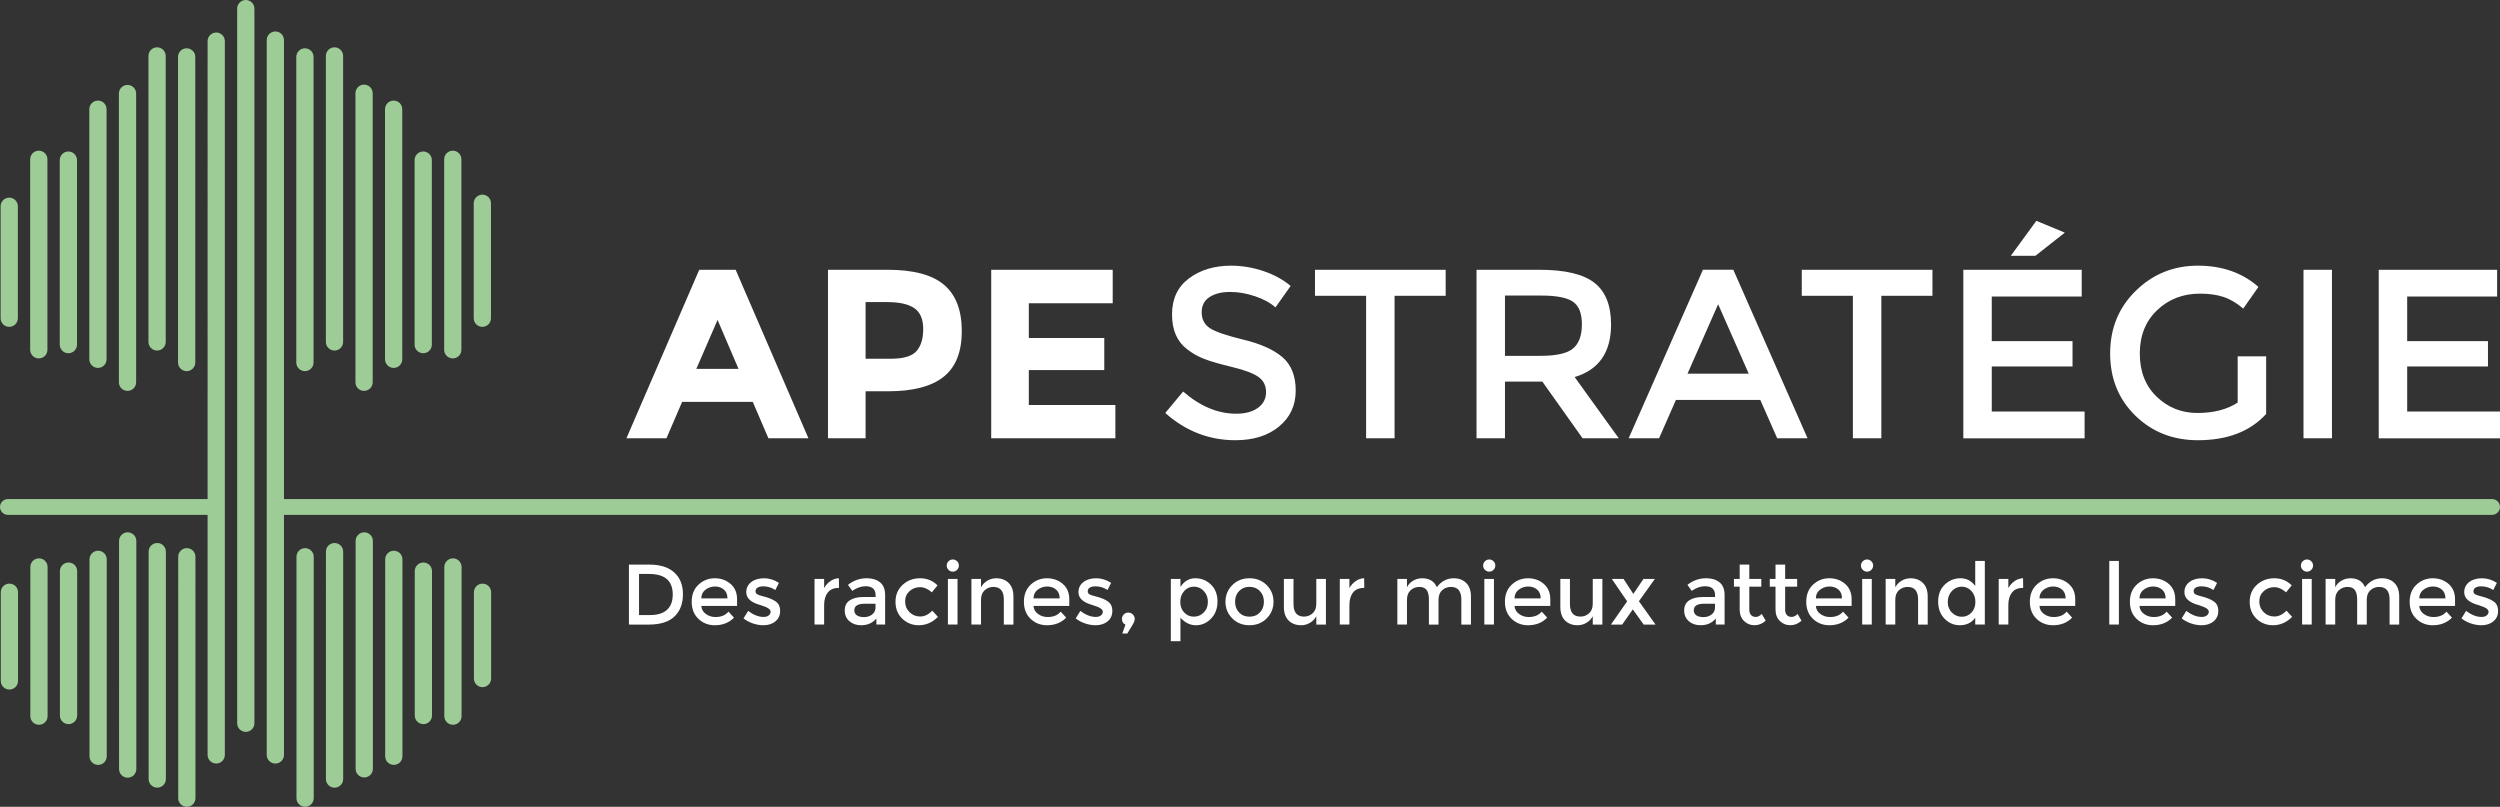 <?xml version="1.0" encoding="utf-8"?>
<!-- Generator: Adobe Illustrator 12.0.0, SVG Export Plug-In . SVG Version: 6.00 Build 51448)  -->
<!DOCTYPE svg PUBLIC "-//W3C//DTD SVG 1.0//EN" "http://www.w3.org/TR/2001/REC-SVG-20010904/DTD/svg10.dtd">
<svg  version="1.0" id="Calque_1" xmlns="http://www.w3.org/2000/svg" xmlns:xlink="http://www.w3.org/1999/xlink" width="243.273" height="78.509"
	 viewBox="0 0 243.273 78.509" overflow="visible" enable-background="new 0 0 243.273 78.509" xml:space="preserve">
<rect x="0" y="0" width="243.273" height="78.509" fill="#333333" stroke="none"/>
<path fill-rule="evenodd" clip-rule="evenodd" fill="#9ECC97" d="M26.832,49.331c0-0.423,0.344-0.769,0.768-0.769h214.902
	c0.424,0,0.768,0.346,0.768,0.769c0,0.424-0.344,0.769-0.768,0.769H27.6C27.175,50.099,26.832,49.754,26.832,49.331"/>
<path fill-rule="evenodd" clip-rule="evenodd" fill="#9ECC97" d="M46.937,31.805c-0.223,0-0.436-0.088-0.593-0.245
	c-0.158-0.158-0.246-0.371-0.246-0.593V19.778c0-0.223,0.088-0.436,0.246-0.593c0.157-0.157,0.37-0.246,0.593-0.246
	s0.436,0.089,0.593,0.246c0.157,0.157,0.246,0.37,0.246,0.593v11.189c0,0.222-0.089,0.435-0.246,0.593
	C47.373,31.717,47.16,31.805,46.937,31.805 M44.06,34.876c-0.223,0-0.436-0.088-0.594-0.245c-0.157-0.158-0.245-0.371-0.245-0.594
	V15.501c0-0.222,0.088-0.435,0.245-0.593c0.158-0.157,0.371-0.246,0.594-0.246c0.222,0,0.435,0.089,0.593,0.246
	c0.157,0.158,0.245,0.371,0.245,0.593v18.536c0,0.223-0.088,0.436-0.245,0.594C44.495,34.788,44.282,34.876,44.06,34.876
	 M41.183,34.373c-0.224,0-0.437-0.088-0.594-0.246c-0.157-0.157-0.245-0.37-0.245-0.593V15.58c0-0.223,0.088-0.436,0.245-0.593
	c0.157-0.158,0.37-0.246,0.594-0.246c0.222,0,0.435,0.088,0.593,0.246c0.157,0.157,0.245,0.37,0.245,0.593v17.954
	c0,0.223-0.088,0.436-0.245,0.593C41.618,34.285,41.405,34.373,41.183,34.373 M38.305,35.802c-0.223,0-0.436-0.089-0.594-0.246
	c-0.157-0.157-0.245-0.37-0.245-0.593V10.626c0-0.222,0.088-0.435,0.245-0.593c0.158-0.157,0.371-0.245,0.594-0.245
	c0.222,0,0.436,0.088,0.593,0.245c0.158,0.158,0.245,0.371,0.245,0.593v24.337c0,0.223-0.087,0.436-0.245,0.593
	C38.741,35.713,38.526,35.802,38.305,35.802 M35.427,38.037c-0.222,0-0.436-0.088-0.594-0.245c-0.156-0.157-0.244-0.371-0.244-0.593
	V9.073c0-0.223,0.088-0.436,0.244-0.593c0.158-0.158,0.372-0.246,0.594-0.246c0.223,0,0.436,0.088,0.593,0.246
	c0.158,0.157,0.246,0.37,0.246,0.593v28.126c0,0.222-0.088,0.436-0.246,0.593C35.863,37.949,35.649,38.037,35.427,38.037
	 M32.55,34.112c-0.222,0-0.436-0.089-0.594-0.246c-0.156-0.157-0.246-0.371-0.246-0.593V5.444c0-0.223,0.09-0.437,0.246-0.594
	c0.158-0.157,0.372-0.246,0.594-0.246c0.222,0,0.436,0.089,0.593,0.246c0.157,0.157,0.246,0.371,0.246,0.594v27.829
	c0,0.222-0.089,0.436-0.246,0.593C32.986,34.023,32.771,34.112,32.55,34.112 M29.671,36.116c-0.222,0-0.436-0.089-0.592-0.247
	c-0.158-0.157-0.247-0.37-0.247-0.592V5.538c0-0.223,0.089-0.436,0.247-0.593c0.156-0.158,0.37-0.246,0.592-0.246
	c0.223,0,0.436,0.088,0.594,0.246c0.157,0.157,0.246,0.37,0.246,0.593v29.739c0,0.222-0.089,0.435-0.246,0.592
	C30.107,36.027,29.895,36.116,29.671,36.116 M0.897,31.805c-0.222,0-0.435-0.087-0.592-0.245c-0.158-0.158-0.247-0.371-0.247-0.593
	V20.071c0-0.222,0.089-0.436,0.247-0.594c0.157-0.157,0.37-0.245,0.592-0.245c0.223,0,0.436,0.088,0.594,0.245
	c0.157,0.158,0.246,0.372,0.246,0.594v10.896c0,0.222-0.089,0.435-0.246,0.593C1.333,31.718,1.121,31.805,0.897,31.805
	 M3.775,34.876c-0.222,0-0.436-0.088-0.593-0.245c-0.158-0.158-0.246-0.371-0.246-0.594V15.501c0-0.222,0.088-0.435,0.246-0.593
	c0.157-0.157,0.371-0.246,0.593-0.246c0.223,0,0.436,0.089,0.594,0.246c0.156,0.158,0.245,0.371,0.245,0.593v18.536
	c0,0.223-0.089,0.436-0.245,0.594C4.211,34.788,3.999,34.876,3.775,34.876 M6.653,34.373c-0.222,0-0.436-0.088-0.593-0.246
	c-0.157-0.157-0.246-0.37-0.246-0.593V15.58c0-0.223,0.089-0.436,0.246-0.593c0.157-0.158,0.371-0.246,0.593-0.246
	c0.223,0,0.437,0.088,0.593,0.246c0.158,0.157,0.246,0.37,0.246,0.593v17.954c0,0.223-0.088,0.436-0.246,0.593
	C7.09,34.285,6.875,34.373,6.653,34.373 M9.531,35.801c-0.222,0-0.436-0.088-0.594-0.245c-0.157-0.158-0.245-0.371-0.245-0.594
	V10.626c0-0.222,0.088-0.435,0.245-0.593c0.158-0.157,0.372-0.245,0.594-0.245c0.222,0,0.436,0.088,0.592,0.245
	c0.158,0.158,0.247,0.371,0.247,0.593v24.336c0,0.223-0.089,0.436-0.247,0.594C9.967,35.713,9.752,35.801,9.531,35.801
	 M12.408,38.037c-0.222,0-0.435-0.088-0.594-0.245c-0.156-0.157-0.245-0.371-0.245-0.593V9.102c0-0.222,0.089-0.436,0.245-0.593
	c0.159-0.157,0.372-0.246,0.594-0.246c0.223,0,0.436,0.089,0.593,0.246c0.158,0.157,0.246,0.371,0.246,0.593v28.097
	c0,0.222-0.088,0.436-0.246,0.593C12.844,37.949,12.63,38.037,12.408,38.037 M15.286,34.112c-0.223,0-0.436-0.089-0.594-0.246
	c-0.157-0.157-0.245-0.371-0.245-0.593V5.444c0-0.223,0.088-0.437,0.245-0.594c0.158-0.157,0.371-0.246,0.594-0.246
	c0.222,0,0.436,0.089,0.592,0.246c0.159,0.157,0.247,0.371,0.247,0.594v27.829c0,0.222-0.088,0.436-0.247,0.593
	C15.722,34.023,15.508,34.112,15.286,34.112 M26.794,3.062c0.222,0,0.436,0.088,0.594,0.246c0.156,0.157,0.245,0.37,0.245,0.593
	v69.56c0,0.222-0.089,0.436-0.245,0.594c-0.158,0.156-0.372,0.245-0.594,0.245c-0.222,0-0.436-0.089-0.593-0.245
	c-0.158-0.158-0.246-0.372-0.246-0.594V3.901c0-0.223,0.088-0.436,0.246-0.593C26.358,3.15,26.573,3.062,26.794,3.062 M23.917,0
	c0.222,0,0.435,0.089,0.593,0.246c0.157,0.158,0.246,0.37,0.246,0.594v69.539c0,0.222-0.089,0.436-0.246,0.593
	c-0.158,0.157-0.371,0.246-0.593,0.246c-0.223,0-0.436-0.089-0.594-0.246c-0.157-0.157-0.245-0.371-0.245-0.593V0.84
	c0-0.224,0.088-0.436,0.245-0.594C23.481,0.089,23.695,0,23.917,0 M21.04,3.164c0.223,0,0.436,0.089,0.594,0.246
	c0.156,0.157,0.245,0.371,0.245,0.594V73.46c0,0.221-0.089,0.435-0.245,0.592c-0.158,0.158-0.371,0.246-0.594,0.246
	c-0.222,0-0.436-0.088-0.593-0.246c-0.157-0.157-0.246-0.371-0.246-0.592V4.004c0-0.223,0.089-0.438,0.246-0.594
	C20.604,3.253,20.817,3.164,21.04,3.164 M46.954,56.792c0.222,0,0.436,0.089,0.593,0.244c0.157,0.158,0.245,0.371,0.245,0.595v8.396
	c0,0.221-0.088,0.436-0.245,0.594c-0.157,0.156-0.371,0.246-0.593,0.246c-0.223,0-0.437-0.09-0.593-0.246
	c-0.157-0.158-0.246-0.373-0.246-0.594v-8.396c0-0.224,0.089-0.437,0.246-0.595C46.517,56.881,46.73,56.792,46.954,56.792
	 M44.076,54.332c0.223,0,0.436,0.089,0.594,0.246c0.158,0.158,0.245,0.371,0.245,0.593v14.518c0,0.222-0.087,0.435-0.245,0.593
	c-0.158,0.157-0.371,0.246-0.594,0.246c-0.222,0-0.435-0.089-0.592-0.246c-0.158-0.158-0.247-0.371-0.247-0.593V55.17
	c0-0.222,0.089-0.435,0.247-0.593C43.641,54.42,43.854,54.332,44.076,54.332 M41.199,54.736c0.223,0,0.436,0.088,0.593,0.245
	c0.158,0.157,0.246,0.37,0.246,0.593v14.051c0,0.222-0.088,0.436-0.246,0.594c-0.157,0.156-0.37,0.245-0.593,0.245
	c-0.223,0-0.435-0.089-0.594-0.245c-0.157-0.158-0.245-0.372-0.245-0.594V55.574c0-0.223,0.088-0.436,0.245-0.593
	C40.764,54.824,40.976,54.736,41.199,54.736 M38.322,53.591c0.222,0,0.436,0.087,0.593,0.244c0.157,0.158,0.246,0.371,0.246,0.594
	v19.164c0,0.222-0.089,0.436-0.246,0.594c-0.157,0.157-0.371,0.244-0.593,0.244c-0.222,0-0.436-0.087-0.594-0.244
	c-0.157-0.158-0.245-0.372-0.245-0.594V54.429c0-0.223,0.088-0.436,0.245-0.594C37.886,53.678,38.1,53.591,38.322,53.591
	 M35.445,51.799c0.222,0,0.435,0.088,0.593,0.245c0.157,0.156,0.246,0.371,0.246,0.593v22.177c0,0.223-0.089,0.436-0.246,0.594
	c-0.158,0.156-0.371,0.246-0.593,0.246c-0.223,0-0.437-0.09-0.594-0.246c-0.157-0.158-0.246-0.371-0.246-0.594V52.637
	c0-0.222,0.089-0.437,0.246-0.593C35.008,51.887,35.222,51.799,35.445,51.799 M32.555,52.84c0.223,0,0.436,0.088,0.593,0.245
	c0.158,0.156,0.246,0.371,0.246,0.594v22.129c0,0.225-0.088,0.436-0.246,0.594c-0.157,0.157-0.37,0.246-0.593,0.246
	c-0.222,0-0.435-0.089-0.594-0.246c-0.157-0.158-0.244-0.369-0.244-0.594V53.679c0-0.223,0.087-0.438,0.244-0.594
	C32.12,52.928,32.333,52.84,32.555,52.84 M29.688,53.338c0.223,0,0.437,0.089,0.594,0.245c0.157,0.158,0.246,0.371,0.246,0.595
	V77.67c0,0.222-0.089,0.435-0.246,0.593c-0.157,0.157-0.371,0.246-0.594,0.246c-0.222,0-0.436-0.089-0.593-0.246
	c-0.157-0.158-0.245-0.371-0.245-0.593V54.178c0-0.224,0.088-0.437,0.245-0.595C29.252,53.427,29.467,53.338,29.688,53.338
	 M18.18,53.338c0.223,0,0.436,0.089,0.593,0.247c0.158,0.156,0.245,0.369,0.245,0.593V77.67c0,0.222-0.087,0.435-0.245,0.593
	c-0.157,0.157-0.37,0.246-0.593,0.246s-0.436-0.089-0.593-0.246c-0.158-0.158-0.246-0.371-0.246-0.593V54.178
	c0-0.224,0.088-0.437,0.246-0.593C17.744,53.427,17.957,53.338,18.18,53.338 M15.302,52.839c0.223,0,0.436,0.088,0.593,0.246
	c0.159,0.156,0.246,0.369,0.246,0.593v22.13c0,0.225-0.087,0.436-0.246,0.594c-0.157,0.157-0.37,0.246-0.593,0.246
	c-0.222,0-0.435-0.089-0.593-0.246c-0.157-0.158-0.245-0.369-0.245-0.594v-22.13c0-0.224,0.088-0.437,0.245-0.593
	C14.867,52.927,15.08,52.839,15.302,52.839 M12.425,51.799c0.223,0,0.436,0.088,0.593,0.245c0.158,0.156,0.247,0.371,0.247,0.593
	v22.201c0,0.222-0.089,0.435-0.247,0.593c-0.157,0.158-0.37,0.245-0.593,0.245c-0.222,0-0.435-0.087-0.593-0.245
	c-0.157-0.158-0.246-0.371-0.246-0.593V52.637c0-0.222,0.089-0.437,0.246-0.593C11.99,51.887,12.203,51.799,12.425,51.799
	 M9.548,53.59c0.223,0,0.436,0.088,0.593,0.245c0.157,0.158,0.246,0.371,0.246,0.594v19.164c0,0.222-0.089,0.436-0.246,0.594
	c-0.157,0.157-0.37,0.244-0.593,0.244c-0.222,0-0.436-0.087-0.593-0.244c-0.158-0.158-0.246-0.372-0.246-0.594V54.429
	c0-0.223,0.088-0.436,0.246-0.594C9.112,53.678,9.326,53.59,9.548,53.59 M6.669,54.736c0.223,0,0.437,0.088,0.594,0.245
	c0.157,0.157,0.245,0.37,0.245,0.593v14.051c0,0.222-0.088,0.436-0.245,0.594c-0.157,0.156-0.371,0.245-0.594,0.245
	c-0.222,0-0.435-0.089-0.593-0.245c-0.157-0.158-0.246-0.372-0.246-0.594V55.574c0-0.223,0.089-0.436,0.246-0.593
	C6.234,54.824,6.448,54.736,6.669,54.736 M3.792,54.332c0.223,0,0.436,0.089,0.593,0.246c0.158,0.158,0.246,0.371,0.246,0.593
	v14.518c0,0.222-0.088,0.435-0.246,0.593c-0.157,0.157-0.37,0.246-0.593,0.246c-0.222,0-0.436-0.089-0.593-0.246
	c-0.157-0.158-0.246-0.371-0.246-0.593V55.17c0-0.222,0.089-0.435,0.246-0.593C3.356,54.42,3.571,54.332,3.792,54.332 M0.916,56.792
	c0.222,0,0.435,0.089,0.593,0.244c0.157,0.158,0.246,0.371,0.246,0.595v8.63c0,0.223-0.089,0.438-0.246,0.593
	C1.351,67.012,1.138,67.1,0.916,67.1c-0.223,0-0.436-0.088-0.594-0.246c-0.157-0.155-0.245-0.37-0.245-0.593v-8.63
	c0-0.224,0.088-0.437,0.245-0.595C0.479,56.881,0.692,56.792,0.916,56.792 M18.163,36.116c-0.223,0-0.436-0.088-0.593-0.246
	c-0.158-0.157-0.246-0.371-0.246-0.593V5.538c0-0.223,0.088-0.436,0.246-0.593c0.157-0.158,0.37-0.246,0.593-0.246
	c0.222,0,0.436,0.088,0.593,0.246c0.158,0.157,0.246,0.37,0.246,0.593v29.739c0,0.222-0.088,0.436-0.246,0.593
	C18.599,36.028,18.385,36.116,18.163,36.116"/>
<path fill-rule="evenodd" clip-rule="evenodd" fill="#FFFFFF" d="M243.088,59.449c0,0.424-0.154,0.762-0.459,1.014
	c-0.306,0.254-0.697,0.379-1.177,0.379c-0.323,0-0.658-0.058-1.006-0.174c-0.349-0.117-0.655-0.281-0.923-0.492l0.451-0.727
	c0.518,0.389,1.019,0.585,1.502,0.585c0.211,0,0.379-0.049,0.5-0.147c0.123-0.096,0.185-0.221,0.185-0.37
	c0-0.222-0.295-0.423-0.885-0.601c-0.044-0.017-0.077-0.029-0.099-0.035c-0.925-0.25-1.387-0.666-1.387-1.25
	c0-0.412,0.16-0.742,0.48-0.989c0.32-0.248,0.736-0.371,1.248-0.371c0.511,0,0.996,0.149,1.451,0.45l-0.351,0.693
	c-0.36-0.24-0.754-0.359-1.177-0.359c-0.223,0-0.403,0.041-0.542,0.121c-0.14,0.08-0.21,0.201-0.21,0.363
	c0,0.145,0.074,0.25,0.219,0.316c0.1,0.05,0.24,0.098,0.421,0.143s0.341,0.09,0.479,0.133c0.14,0.045,0.273,0.095,0.406,0.15
	c0.131,0.057,0.27,0.135,0.42,0.233C242.938,58.714,243.088,59.027,243.088,59.449 M235.417,58.231h2.546
	c0-0.372-0.117-0.66-0.35-0.86c-0.234-0.199-0.521-0.3-0.865-0.3c-0.341,0-0.648,0.104-0.922,0.312
	C235.555,57.591,235.417,57.875,235.417,58.231 M238.898,58.322v0.643h-3.481c0.022,0.324,0.17,0.584,0.442,0.781
	c0.273,0.196,0.585,0.297,0.936,0.297c0.557,0,0.979-0.177,1.268-0.526l0.535,0.585c-0.479,0.494-1.103,0.74-1.869,0.74
	c-0.625,0-1.153-0.207-1.59-0.621c-0.438-0.414-0.656-0.969-0.656-1.668c0-0.698,0.223-1.254,0.668-1.666
	c0.445-0.411,0.97-0.616,1.572-0.616c0.604,0,1.119,0.182,1.541,0.546C238.686,57.181,238.898,57.683,238.898,58.322
	 M227.238,58.373v2.403h-0.936v-4.44h0.936v0.811c0.133-0.273,0.335-0.487,0.605-0.643c0.27-0.155,0.56-0.233,0.871-0.233
	c0.701,0,1.176,0.289,1.428,0.866c0.438-0.577,0.987-0.866,1.644-0.866c0.501,0,0.905,0.151,1.214,0.458s0.464,0.749,0.464,1.328
	v2.72h-0.935v-2.437c0-0.817-0.34-1.227-1.018-1.227c-0.317,0-0.595,0.1-0.83,0.305c-0.237,0.202-0.361,0.5-0.373,0.889v2.47h-0.935
	v-2.437c0-0.422-0.075-0.733-0.226-0.932c-0.15-0.197-0.387-0.295-0.709-0.295s-0.604,0.105-0.842,0.321
	C227.357,57.648,227.238,57.96,227.238,58.373 M224.075,55.452c-0.118-0.116-0.177-0.257-0.177-0.418s0.059-0.3,0.177-0.417
	c0.116-0.117,0.256-0.175,0.417-0.175s0.3,0.058,0.417,0.175s0.175,0.256,0.175,0.417s-0.058,0.302-0.175,0.418
	s-0.256,0.175-0.417,0.175S224.191,55.568,224.075,55.452 M224.951,60.776h-0.936v-4.44h0.936V60.776z M221.178,60.841
	c-0.617,0-1.148-0.209-1.595-0.629c-0.444-0.42-0.667-0.97-0.667-1.647c0-0.679,0.232-1.231,0.697-1.657
	c0.465-0.425,1.031-0.638,1.697-0.638c0.668,0,1.233,0.231,1.695,0.692l-0.551,0.676c-0.384-0.334-0.771-0.502-1.16-0.502
	s-0.727,0.131-1.014,0.389c-0.287,0.26-0.43,0.593-0.43,1.002s0.142,0.755,0.425,1.039c0.284,0.284,0.634,0.426,1.048,0.426
	c0.415,0,0.805-0.189,1.172-0.568l0.552,0.602C222.508,60.57,221.885,60.841,221.178,60.841 M215.861,59.449
	c0,0.424-0.153,0.762-0.459,1.014c-0.305,0.254-0.698,0.379-1.176,0.379c-0.323,0-0.66-0.058-1.008-0.174
	c-0.347-0.117-0.654-0.281-0.921-0.492l0.45-0.727c0.518,0.389,1.018,0.585,1.502,0.585c0.212,0,0.379-0.049,0.501-0.147
	c0.123-0.096,0.185-0.221,0.185-0.37c0-0.222-0.295-0.423-0.885-0.601c-0.045-0.017-0.078-0.029-0.101-0.035
	c-0.924-0.25-1.386-0.666-1.386-1.25c0-0.412,0.16-0.742,0.479-0.989c0.321-0.248,0.736-0.371,1.248-0.371
	c0.513,0,0.996,0.149,1.452,0.45l-0.35,0.693c-0.362-0.24-0.754-0.359-1.178-0.359c-0.223,0-0.402,0.041-0.543,0.121
	c-0.139,0.08-0.207,0.201-0.207,0.363c0,0.145,0.071,0.25,0.217,0.316c0.1,0.05,0.24,0.098,0.42,0.143
	c0.182,0.045,0.342,0.09,0.48,0.133c0.139,0.045,0.273,0.095,0.406,0.15c0.129,0.057,0.271,0.135,0.421,0.233
	C215.71,58.714,215.861,59.027,215.861,59.449 M208.191,58.231h2.546c0-0.372-0.117-0.66-0.351-0.86
	c-0.234-0.199-0.522-0.3-0.865-0.3c-0.342,0-0.649,0.104-0.922,0.312C208.327,57.591,208.191,57.875,208.191,58.231 M211.671,58.322
	v0.643h-3.479c0.021,0.324,0.17,0.584,0.441,0.781c0.273,0.196,0.584,0.297,0.936,0.297c0.556,0,0.979-0.177,1.268-0.526
	l0.535,0.585c-0.479,0.494-1.102,0.74-1.87,0.74c-0.623,0-1.153-0.207-1.59-0.621s-0.653-0.969-0.653-1.668
	c0-0.698,0.221-1.254,0.666-1.666c0.445-0.411,0.971-0.616,1.573-0.616s1.117,0.182,1.54,0.546
	C211.459,57.181,211.671,57.683,211.671,58.322 M206.188,60.776h-0.936v-6.192h0.936V60.776z M198.459,58.231h2.545
	c0-0.372-0.115-0.66-0.35-0.86c-0.234-0.199-0.521-0.3-0.864-0.3c-0.342,0-0.649,0.104-0.922,0.312
	C198.596,57.591,198.459,57.875,198.459,58.231 M201.939,58.322v0.643h-3.48c0.021,0.324,0.17,0.584,0.442,0.781
	c0.271,0.196,0.585,0.297,0.935,0.297c0.557,0,0.979-0.177,1.268-0.526l0.535,0.585c-0.479,0.494-1.102,0.74-1.869,0.74
	c-0.623,0-1.153-0.207-1.59-0.621s-0.656-0.969-0.656-1.668c0-0.698,0.223-1.254,0.668-1.666c0.445-0.411,0.97-0.616,1.574-0.616
	c0.604,0,1.117,0.182,1.539,0.546C201.729,57.181,201.939,57.683,201.939,58.322 M196.823,57.212c-0.462,0-0.81,0.15-1.043,0.451
	c-0.234,0.299-0.351,0.703-0.351,1.211v1.901h-0.936v-4.44h0.936v0.895c0.149-0.279,0.354-0.507,0.613-0.686
	c0.258-0.178,0.533-0.27,0.821-0.274l0.009,0.942H196.823z M189.536,58.577c0,0.427,0.138,0.772,0.409,1.039
	c0.273,0.267,0.593,0.401,0.96,0.401c0.366,0,0.678-0.135,0.935-0.405c0.256-0.271,0.383-0.616,0.383-1.039s-0.127-0.776-0.383-1.06
	c-0.257-0.283-0.57-0.426-0.943-0.426s-0.693,0.143-0.959,0.426C189.67,57.796,189.536,58.151,189.536,58.577 M190.697,60.841
	c-0.563,0-1.053-0.211-1.471-0.633c-0.416-0.423-0.625-0.979-0.625-1.668c0-0.691,0.215-1.242,0.643-1.654
	c0.43-0.411,0.939-0.616,1.531-0.616c0.593,0,1.07,0.25,1.432,0.751v-2.438h0.934v6.192h-0.934v-0.668
	C191.862,60.598,191.357,60.841,190.697,60.841 M184.428,58.373v2.403h-0.935v-4.44h0.935v0.811c0.15-0.273,0.358-0.487,0.623-0.643
	c0.264-0.155,0.549-0.233,0.854-0.233c0.501,0,0.905,0.151,1.215,0.458s0.463,0.749,0.463,1.328v2.72h-0.935v-2.437
	c0-0.817-0.34-1.227-1.019-1.227c-0.323,0-0.604,0.105-0.843,0.321C184.547,57.648,184.428,57.96,184.428,58.373 M181.266,55.452
	c-0.117-0.116-0.177-0.257-0.177-0.418s0.06-0.3,0.177-0.417s0.254-0.175,0.416-0.175s0.301,0.058,0.418,0.175
	s0.176,0.256,0.176,0.417s-0.059,0.302-0.176,0.418s-0.256,0.175-0.418,0.175S181.383,55.568,181.266,55.452 M182.141,60.776h-0.934
	v-4.44h0.934V60.776z M176.7,58.231h2.544c0-0.372-0.116-0.66-0.35-0.86c-0.234-0.199-0.522-0.3-0.863-0.3
	c-0.344,0-0.651,0.104-0.924,0.312C176.836,57.591,176.7,57.875,176.7,58.231 M180.18,58.322v0.643H176.7
	c0.022,0.324,0.169,0.584,0.44,0.781c0.273,0.196,0.584,0.297,0.936,0.297c0.557,0,0.98-0.177,1.27-0.526l0.533,0.585
	c-0.479,0.494-1.102,0.74-1.869,0.74c-0.623,0-1.154-0.207-1.59-0.621c-0.438-0.414-0.654-0.969-0.654-1.668
	c0-0.698,0.222-1.254,0.666-1.666c0.445-0.411,0.969-0.616,1.573-0.616s1.117,0.182,1.54,0.546
	C179.969,57.181,180.18,57.683,180.18,58.322 M174.88,57.087h-1.168v2.252c0,0.213,0.056,0.381,0.166,0.506
	c0.111,0.125,0.267,0.188,0.468,0.188c0.199,0,0.393-0.098,0.575-0.293l0.384,0.659c-0.328,0.295-0.69,0.441-1.088,0.441
	s-0.738-0.137-1.019-0.412c-0.281-0.275-0.423-0.646-0.423-1.113v-2.229h-0.559v-0.752h0.559v-1.394h0.937v1.394h1.168V57.087z
	 M171.391,57.087h-1.168v2.252c0,0.213,0.056,0.381,0.168,0.506c0.109,0.125,0.266,0.188,0.467,0.188
	c0.199,0,0.391-0.098,0.574-0.293l0.385,0.659c-0.327,0.295-0.691,0.441-1.09,0.441c-0.397,0-0.736-0.137-1.018-0.412
	c-0.279-0.275-0.422-0.646-0.422-1.113v-2.229h-0.559v-0.752h0.559v-1.394h0.936v1.394h1.168V57.087z M166.885,59.125v-0.377h-1.053
	c-0.673,0-1.01,0.213-1.01,0.635c0,0.218,0.084,0.383,0.25,0.496c0.167,0.114,0.4,0.172,0.697,0.172s0.558-0.084,0.781-0.25
	C166.771,59.632,166.885,59.408,166.885,59.125 M167.819,57.914v2.862h-0.853v-0.593c-0.367,0.439-0.859,0.658-1.477,0.658
	c-0.462,0-0.846-0.129-1.148-0.391s-0.455-0.611-0.455-1.048s0.162-0.764,0.484-0.979c0.323-0.219,0.76-0.326,1.311-0.326h1.211
	v-0.168c0-0.59-0.328-0.883-0.985-0.883c-0.412,0-0.841,0.149-1.285,0.449l-0.418-0.584c0.54-0.428,1.151-0.642,1.837-0.642
	c0.523,0,0.95,0.132,1.281,0.396S167.819,57.345,167.819,57.914 M156.844,56.335h1.143l0.951,1.461l0.986-1.461h1.11l-1.554,2.17
	l1.619,2.271h-1.151l-1.06-1.478l-1.035,1.478h-1.094l1.577-2.262L156.844,56.335z M154.99,58.74v-2.404h0.936v4.44h-0.936v-0.81
	c-0.151,0.272-0.357,0.488-0.622,0.643c-0.265,0.156-0.55,0.232-0.854,0.232c-0.502,0-0.906-0.151-1.215-0.457
	c-0.309-0.307-0.464-0.75-0.464-1.327v-2.722h0.935v2.438c0,0.818,0.34,1.227,1.019,1.227c0.322,0,0.603-0.106,0.843-0.32
	C154.87,59.464,154.99,59.151,154.99,58.74 M147.377,58.231h2.547c0-0.372-0.117-0.66-0.351-0.86c-0.234-0.199-0.522-0.3-0.864-0.3
	s-0.648,0.104-0.923,0.312C147.514,57.591,147.377,57.875,147.377,58.231 M150.857,58.322v0.643h-3.48
	c0.023,0.324,0.17,0.584,0.443,0.781c0.273,0.196,0.584,0.297,0.935,0.297c0.556,0,0.979-0.177,1.269-0.526l0.533,0.585
	c-0.478,0.494-1.102,0.74-1.869,0.74c-0.623,0-1.152-0.207-1.588-0.621c-0.438-0.414-0.656-0.969-0.656-1.668
	c0-0.698,0.223-1.254,0.668-1.666c0.445-0.411,0.969-0.616,1.572-0.616s1.117,0.182,1.541,0.546
	C150.646,57.181,150.857,57.683,150.857,58.322 M144.498,55.452c-0.115-0.116-0.175-0.257-0.175-0.418s0.06-0.3,0.175-0.417
	c0.118-0.117,0.256-0.175,0.418-0.175c0.161,0,0.301,0.058,0.417,0.175c0.117,0.117,0.175,0.256,0.175,0.417
	s-0.058,0.302-0.175,0.418c-0.116,0.116-0.256,0.175-0.417,0.175C144.754,55.626,144.616,55.568,144.498,55.452 M145.375,60.776
	h-0.936v-4.44h0.936V60.776z M136.911,58.373v2.403h-0.935v-4.44h0.935v0.811c0.134-0.273,0.336-0.487,0.604-0.643
	c0.271-0.155,0.562-0.233,0.873-0.233c0.701,0,1.176,0.289,1.428,0.866c0.438-0.577,0.986-0.866,1.644-0.866
	c0.5,0,0.906,0.151,1.214,0.458c0.309,0.307,0.463,0.749,0.463,1.328v2.72h-0.935v-2.437c0-0.817-0.339-1.227-1.017-1.227
	c-0.318,0-0.596,0.1-0.832,0.305c-0.236,0.202-0.359,0.5-0.371,0.889v2.47h-0.936v-2.437c0-0.422-0.074-0.733-0.224-0.932
	c-0.151-0.197-0.388-0.295-0.71-0.295c-0.323,0-0.604,0.105-0.844,0.321C137.031,57.648,136.911,57.96,136.911,58.373
	 M132.704,57.212c-0.461,0-0.81,0.15-1.043,0.451c-0.233,0.299-0.351,0.703-0.351,1.211v1.901h-0.936v-4.44h0.936v0.895
	c0.15-0.279,0.354-0.507,0.615-0.686c0.256-0.178,0.531-0.27,0.82-0.274l0.009,0.942H132.704z M128.089,58.74v-2.404h0.935v4.44
	h-0.935v-0.81c-0.149,0.272-0.358,0.488-0.622,0.643c-0.265,0.156-0.55,0.232-0.854,0.232c-0.501,0-0.906-0.151-1.216-0.457
	c-0.309-0.307-0.463-0.75-0.463-1.327v-2.722h0.936v2.438c0,0.818,0.339,1.227,1.018,1.227c0.323,0,0.604-0.106,0.844-0.32
	C127.969,59.464,128.089,59.151,128.089,58.74 M123.258,60.179c-0.447,0.443-1.004,0.662-1.672,0.662
	c-0.667,0-1.223-0.219-1.669-0.662c-0.444-0.442-0.667-0.983-0.667-1.623c0-0.639,0.223-1.182,0.667-1.623
	c0.446-0.442,1.002-0.663,1.669-0.663c0.668,0,1.225,0.221,1.672,0.663c0.443,0.441,0.666,0.984,0.666,1.623
	C123.924,59.196,123.701,59.737,123.258,60.179 M120.581,59.604c0.264,0.271,0.6,0.403,1.005,0.403c0.408,0,0.742-0.133,1.008-0.403
	c0.264-0.271,0.396-0.62,0.396-1.048s-0.132-0.777-0.396-1.047c-0.266-0.271-0.6-0.405-1.008-0.405
	c-0.405,0-0.741,0.135-1.005,0.405c-0.264,0.27-0.397,0.619-0.397,1.047S120.317,59.333,120.581,59.604 M114.851,58.565
	c0,0.423,0.128,0.769,0.384,1.039c0.256,0.271,0.568,0.403,0.935,0.403c0.367,0,0.687-0.133,0.96-0.399
	c0.273-0.269,0.408-0.614,0.408-1.039c0-0.426-0.133-0.778-0.4-1.06c-0.268-0.281-0.587-0.422-0.96-0.422s-0.687,0.141-0.943,0.422
	C114.979,57.791,114.851,58.142,114.851,58.565 M116.311,56.27c0.596,0,1.105,0.205,1.528,0.616
	c0.423,0.412,0.634,0.961,0.634,1.645s-0.21,1.241-0.63,1.669c-0.42,0.429-0.909,0.642-1.469,0.642
	c-0.559,0-1.061-0.243-1.506-0.733v2.287h-0.935v-6.06h0.935v0.777C115.235,56.55,115.716,56.27,116.311,56.27 M109.176,60.234
	c0-0.18,0.061-0.327,0.183-0.447c0.123-0.119,0.268-0.179,0.434-0.179c0.167,0,0.314,0.06,0.438,0.179
	c0.126,0.12,0.188,0.264,0.188,0.43c0,0.168-0.075,0.371-0.225,0.609l-0.501,0.826h-0.484l0.309-0.868
	C109.29,60.679,109.176,60.495,109.176,60.234 M108.241,59.449c0,0.424-0.153,0.762-0.46,1.014
	c-0.306,0.254-0.698,0.379-1.176,0.379c-0.323,0-0.658-0.058-1.007-0.174c-0.347-0.117-0.654-0.281-0.921-0.492l0.45-0.727
	c0.518,0.389,1.019,0.585,1.503,0.585c0.211,0,0.378-0.049,0.501-0.147c0.122-0.096,0.183-0.221,0.183-0.37
	c0-0.222-0.295-0.423-0.884-0.601c-0.045-0.017-0.078-0.029-0.101-0.035c-0.923-0.25-1.385-0.666-1.385-1.25
	c0-0.412,0.16-0.742,0.48-0.989c0.32-0.248,0.736-0.371,1.247-0.371c0.512,0,0.996,0.149,1.453,0.45l-0.351,0.693
	c-0.361-0.24-0.754-0.359-1.177-0.359c-0.222,0-0.403,0.041-0.542,0.121s-0.208,0.201-0.208,0.363c0,0.145,0.072,0.25,0.216,0.316
	c0.1,0.05,0.241,0.098,0.422,0.143c0.18,0.045,0.341,0.09,0.48,0.133c0.138,0.045,0.274,0.095,0.405,0.15
	c0.13,0.057,0.271,0.135,0.421,0.233C108.09,58.714,108.241,59.027,108.241,59.449 M100.57,58.231h2.546
	c0-0.372-0.117-0.66-0.351-0.86c-0.234-0.199-0.521-0.3-0.864-0.3c-0.341,0-0.649,0.104-0.922,0.312
	C100.706,57.591,100.57,57.875,100.57,58.231 M104.051,58.322v0.643h-3.481c0.023,0.324,0.17,0.584,0.443,0.781
	c0.272,0.196,0.584,0.297,0.935,0.297c0.556,0,0.979-0.177,1.268-0.526l0.534,0.585c-0.478,0.494-1.102,0.74-1.869,0.74
	c-0.623,0-1.154-0.207-1.59-0.621c-0.437-0.414-0.655-0.969-0.655-1.668c0-0.698,0.222-1.254,0.667-1.666
	c0.445-0.411,0.97-0.616,1.573-0.616c0.604,0,1.118,0.182,1.541,0.546C103.84,57.181,104.051,57.683,104.051,58.322 M95.462,58.373
	v2.403h-0.934v-4.44h0.934v0.811c0.15-0.273,0.357-0.487,0.622-0.643c0.264-0.155,0.55-0.233,0.856-0.233
	c0.5,0,0.905,0.151,1.214,0.458c0.309,0.307,0.463,0.749,0.463,1.328v2.72h-0.935v-2.437c0-0.817-0.339-1.227-1.019-1.227
	c-0.322,0-0.603,0.105-0.842,0.321C95.582,57.648,95.462,57.96,95.462,58.373 M92.299,55.452c-0.118-0.116-0.175-0.257-0.175-0.418
	s0.057-0.3,0.175-0.417c0.117-0.117,0.256-0.175,0.417-0.175c0.161,0,0.3,0.058,0.417,0.175c0.117,0.117,0.175,0.256,0.175,0.417
	s-0.058,0.302-0.175,0.418c-0.117,0.116-0.256,0.175-0.417,0.175C92.555,55.626,92.416,55.568,92.299,55.452 M93.175,60.776H92.24
	v-4.44h0.935V60.776z M89.402,60.841c-0.617,0-1.149-0.209-1.594-0.629s-0.668-0.97-0.668-1.647c0-0.679,0.233-1.231,0.698-1.657
	c0.464-0.425,1.03-0.638,1.698-0.638c0.667,0,1.233,0.231,1.694,0.692l-0.551,0.676c-0.384-0.334-0.77-0.502-1.16-0.502
	c-0.389,0-0.727,0.131-1.014,0.389c-0.286,0.26-0.429,0.593-0.429,1.002s0.141,0.755,0.425,1.039
	c0.284,0.284,0.633,0.426,1.048,0.426c0.414,0,0.805-0.189,1.172-0.568l0.551,0.602C90.733,60.57,90.109,60.841,89.402,60.841
	 M85.196,59.125v-0.377h-1.052c-0.673,0-1.01,0.213-1.01,0.635c0,0.218,0.084,0.383,0.25,0.496c0.167,0.114,0.4,0.172,0.697,0.172
	c0.298,0,0.558-0.084,0.781-0.25C85.084,59.632,85.196,59.408,85.196,59.125 M86.131,57.914v2.862h-0.852v-0.593
	c-0.367,0.439-0.86,0.658-1.477,0.658c-0.461,0-0.845-0.129-1.148-0.391c-0.303-0.262-0.454-0.611-0.454-1.048
	s0.161-0.764,0.483-0.979c0.324-0.219,0.76-0.326,1.311-0.326h1.21v-0.168c0-0.59-0.328-0.883-0.984-0.883
	c-0.413,0-0.841,0.149-1.286,0.449l-0.418-0.584c0.54-0.428,1.152-0.642,1.837-0.642c0.523,0,0.95,0.132,1.281,0.396
	S86.131,57.345,86.131,57.914 M81.59,57.212c-0.462,0-0.809,0.15-1.043,0.451c-0.234,0.299-0.351,0.703-0.351,1.211v1.901h-0.935
	v-4.44h0.935v0.895c0.151-0.279,0.355-0.507,0.613-0.686c0.26-0.178,0.534-0.27,0.823-0.274l0.008,0.942H81.59z M75.914,59.449
	c0,0.424-0.152,0.762-0.459,1.014c-0.305,0.254-0.698,0.379-1.177,0.379c-0.323,0-0.658-0.058-1.005-0.174
	c-0.348-0.117-0.655-0.281-0.923-0.492l0.452-0.727c0.517,0.389,1.017,0.585,1.502,0.585c0.211,0,0.377-0.049,0.501-0.147
	c0.122-0.096,0.183-0.221,0.183-0.37c0-0.222-0.295-0.423-0.885-0.601c-0.045-0.017-0.078-0.029-0.1-0.035
	c-0.924-0.25-1.385-0.666-1.385-1.25c0-0.412,0.159-0.742,0.48-0.989c0.319-0.248,0.736-0.371,1.248-0.371
	c0.511,0,0.995,0.149,1.451,0.45l-0.35,0.693c-0.362-0.24-0.754-0.359-1.177-0.359c-0.222,0-0.403,0.041-0.542,0.121
	c-0.14,0.08-0.209,0.201-0.209,0.363c0,0.145,0.073,0.25,0.217,0.316c0.1,0.05,0.241,0.098,0.422,0.143
	c0.18,0.045,0.34,0.09,0.479,0.133c0.14,0.045,0.274,0.095,0.405,0.15c0.131,0.057,0.271,0.135,0.422,0.233
	C75.764,58.714,75.914,59.027,75.914,59.449 M68.244,58.231h2.545c0-0.372-0.117-0.66-0.35-0.86c-0.234-0.199-0.521-0.3-0.864-0.3
	c-0.342,0-0.649,0.104-0.922,0.312C68.381,57.591,68.244,57.875,68.244,58.231 M71.724,58.322v0.643h-3.48
	c0.022,0.324,0.17,0.584,0.443,0.781c0.272,0.196,0.583,0.297,0.934,0.297c0.556,0,0.979-0.177,1.269-0.526l0.534,0.585
	c-0.479,0.494-1.101,0.74-1.869,0.74c-0.624,0-1.154-0.207-1.591-0.621c-0.436-0.414-0.655-0.969-0.655-1.668
	c0-0.698,0.223-1.254,0.668-1.666c0.445-0.411,0.969-0.616,1.573-0.616s1.117,0.182,1.54,0.546
	C71.513,57.181,71.724,57.683,71.724,58.322 M65.464,57.855c0-1.335-0.764-2.003-2.295-2.003h-0.985v3.998h1.094
	c0.706,0,1.247-0.168,1.623-0.505C65.277,59.007,65.464,58.511,65.464,57.855 M63.202,54.942c1.046,0,1.851,0.255,2.412,0.765
	c0.563,0.508,0.843,1.217,0.843,2.123c0,0.907-0.272,1.625-0.817,2.154c-0.546,0.527-1.38,0.792-2.504,0.792H61.2v-5.834H63.202z"/>
<path fill-rule="evenodd" clip-rule="evenodd" fill="#9ECC97" d="M0,49.332L0,49.332c0-0.424,0.344-0.769,0.768-0.769h19.46
	c0.423,0,0.767,0.345,0.767,0.769s-0.344,0.768-0.767,0.768H0.768C0.344,50.099,0,49.755,0,49.332"/>
<path fill-rule="evenodd" clip-rule="evenodd" fill="#FFFFFF" d="M231.473,26.251h11.52v2.604h-8.752v4.34h7.861v2.463h-7.861v4.389
	h9.033v2.604h-11.801 M224.152,26.251h2.77V42.65h-2.77V26.251z M217.747,39.177v-4.504h2.769v5.608
	c-1.549,1.704-3.762,2.557-6.639,2.557c-2.424,0-4.454-0.797-6.088-2.393c-1.635-1.596-2.452-3.613-2.452-6.053
	c0-2.441,0.832-4.473,2.499-6.1c1.665-1.627,3.678-2.44,6.041-2.44c2.361,0,4.324,0.689,5.889,2.065l-1.478,2.111
	c-0.642-0.547-1.287-0.927-1.937-1.138c-0.648-0.211-1.404-0.317-2.264-0.317c-1.658,0-3.05,0.536-4.176,1.608
	c-1.126,1.071-1.689,2.479-1.689,4.222c0,1.745,0.547,3.144,1.643,4.2c1.095,1.056,2.42,1.584,3.977,1.584
	S216.699,39.851,217.747,39.177 M200.926,22.638l-2.861,2.252h-2.394l2.485-3.402L200.926,22.638z M191.049,26.251h11.52v2.604
	h-8.752v4.34h7.859v2.463h-7.859v4.389h9.033v2.604h-11.801V26.251z M188.046,28.785h-4.974V42.65h-2.769V28.785h-4.974v-2.534
	h12.716V28.785z M164.21,36.362h5.959l-2.979-6.756L164.21,36.362z M171.294,38.919h-8.211l-1.642,3.73h-2.957l7.227-16.399h2.956
	l7.226,16.399h-2.955L171.294,38.919z M149.898,34.627c1.563,0,2.627-0.243,3.19-0.728c0.562-0.485,0.845-1.263,0.845-2.334
	c0-1.072-0.289-1.807-0.869-2.206c-0.578-0.398-1.61-0.599-3.097-0.599h-3.519v5.867H149.898z M156.771,31.577
	c0,2.705-1.181,4.41-3.543,5.114l4.295,5.959h-3.52l-3.918-5.514h-3.637v5.514h-2.769V26.251h6.101c2.502,0,4.293,0.422,5.371,1.267
	C156.232,28.362,156.771,29.715,156.771,31.577 M140.678,28.785h-4.974V42.65h-2.769V28.785h-4.974v-2.534h12.716V28.785z
	 M119.692,28.409c-0.805,0-1.467,0.164-1.983,0.492c-0.516,0.329-0.774,0.826-0.774,1.491c0,0.664,0.258,1.173,0.774,1.525
	c0.516,0.351,1.615,0.731,3.296,1.137c1.683,0.407,2.949,0.978,3.801,1.713c0.853,0.735,1.279,1.819,1.279,3.25
	c0,1.43-0.54,2.592-1.619,3.484c-1.079,0.891-2.494,1.336-4.247,1.336c-2.565,0-4.84-0.884-6.826-2.65l1.736-2.088
	c1.658,1.438,3.378,2.159,5.161,2.159c0.891,0,1.599-0.192,2.124-0.576c0.523-0.383,0.785-0.891,0.785-1.523
	c0-0.634-0.246-1.127-0.739-1.479s-1.341-0.672-2.546-0.962c-1.203-0.289-2.119-0.554-2.744-0.797
	c-0.626-0.243-1.181-0.56-1.666-0.951c-0.97-0.735-1.455-1.861-1.455-3.378s0.552-2.686,1.655-3.507
	c1.102-0.821,2.466-1.232,4.093-1.232c1.048,0,2.088,0.172,3.121,0.516c1.031,0.344,1.923,0.829,2.674,1.455l-1.479,2.088
	c-0.484-0.438-1.141-0.798-1.969-1.079C121.314,28.55,120.497,28.409,119.692,28.409 M96.453,26.251h11.824v3.261h-8.164v3.379
	h7.343v3.12h-7.343v3.401h8.423v3.238H96.453V26.251z M86.693,34.908c1.221,0,2.05-0.246,2.487-0.739
	c0.438-0.493,0.657-1.212,0.657-2.159c0-0.945-0.286-1.618-0.856-2.017c-0.571-0.399-1.458-0.598-2.663-0.598H84.23v5.513H86.693z
	 M86.365,26.251c2.518,0,4.352,0.488,5.502,1.466c1.149,0.977,1.724,2.479,1.724,4.505c0,2.025-0.59,3.507-1.772,4.446
	c-1.18,0.938-2.983,1.407-5.407,1.407H84.23v4.575h-3.66V26.251H86.365z M71.866,35.893l-2.041-4.763l-2.065,4.763H71.866z
	 M78.669,42.65h-3.894l-1.524-3.543h-6.875l-1.525,3.543h-3.894l7.085-16.399h3.543L78.669,42.65z"/>
</svg>
